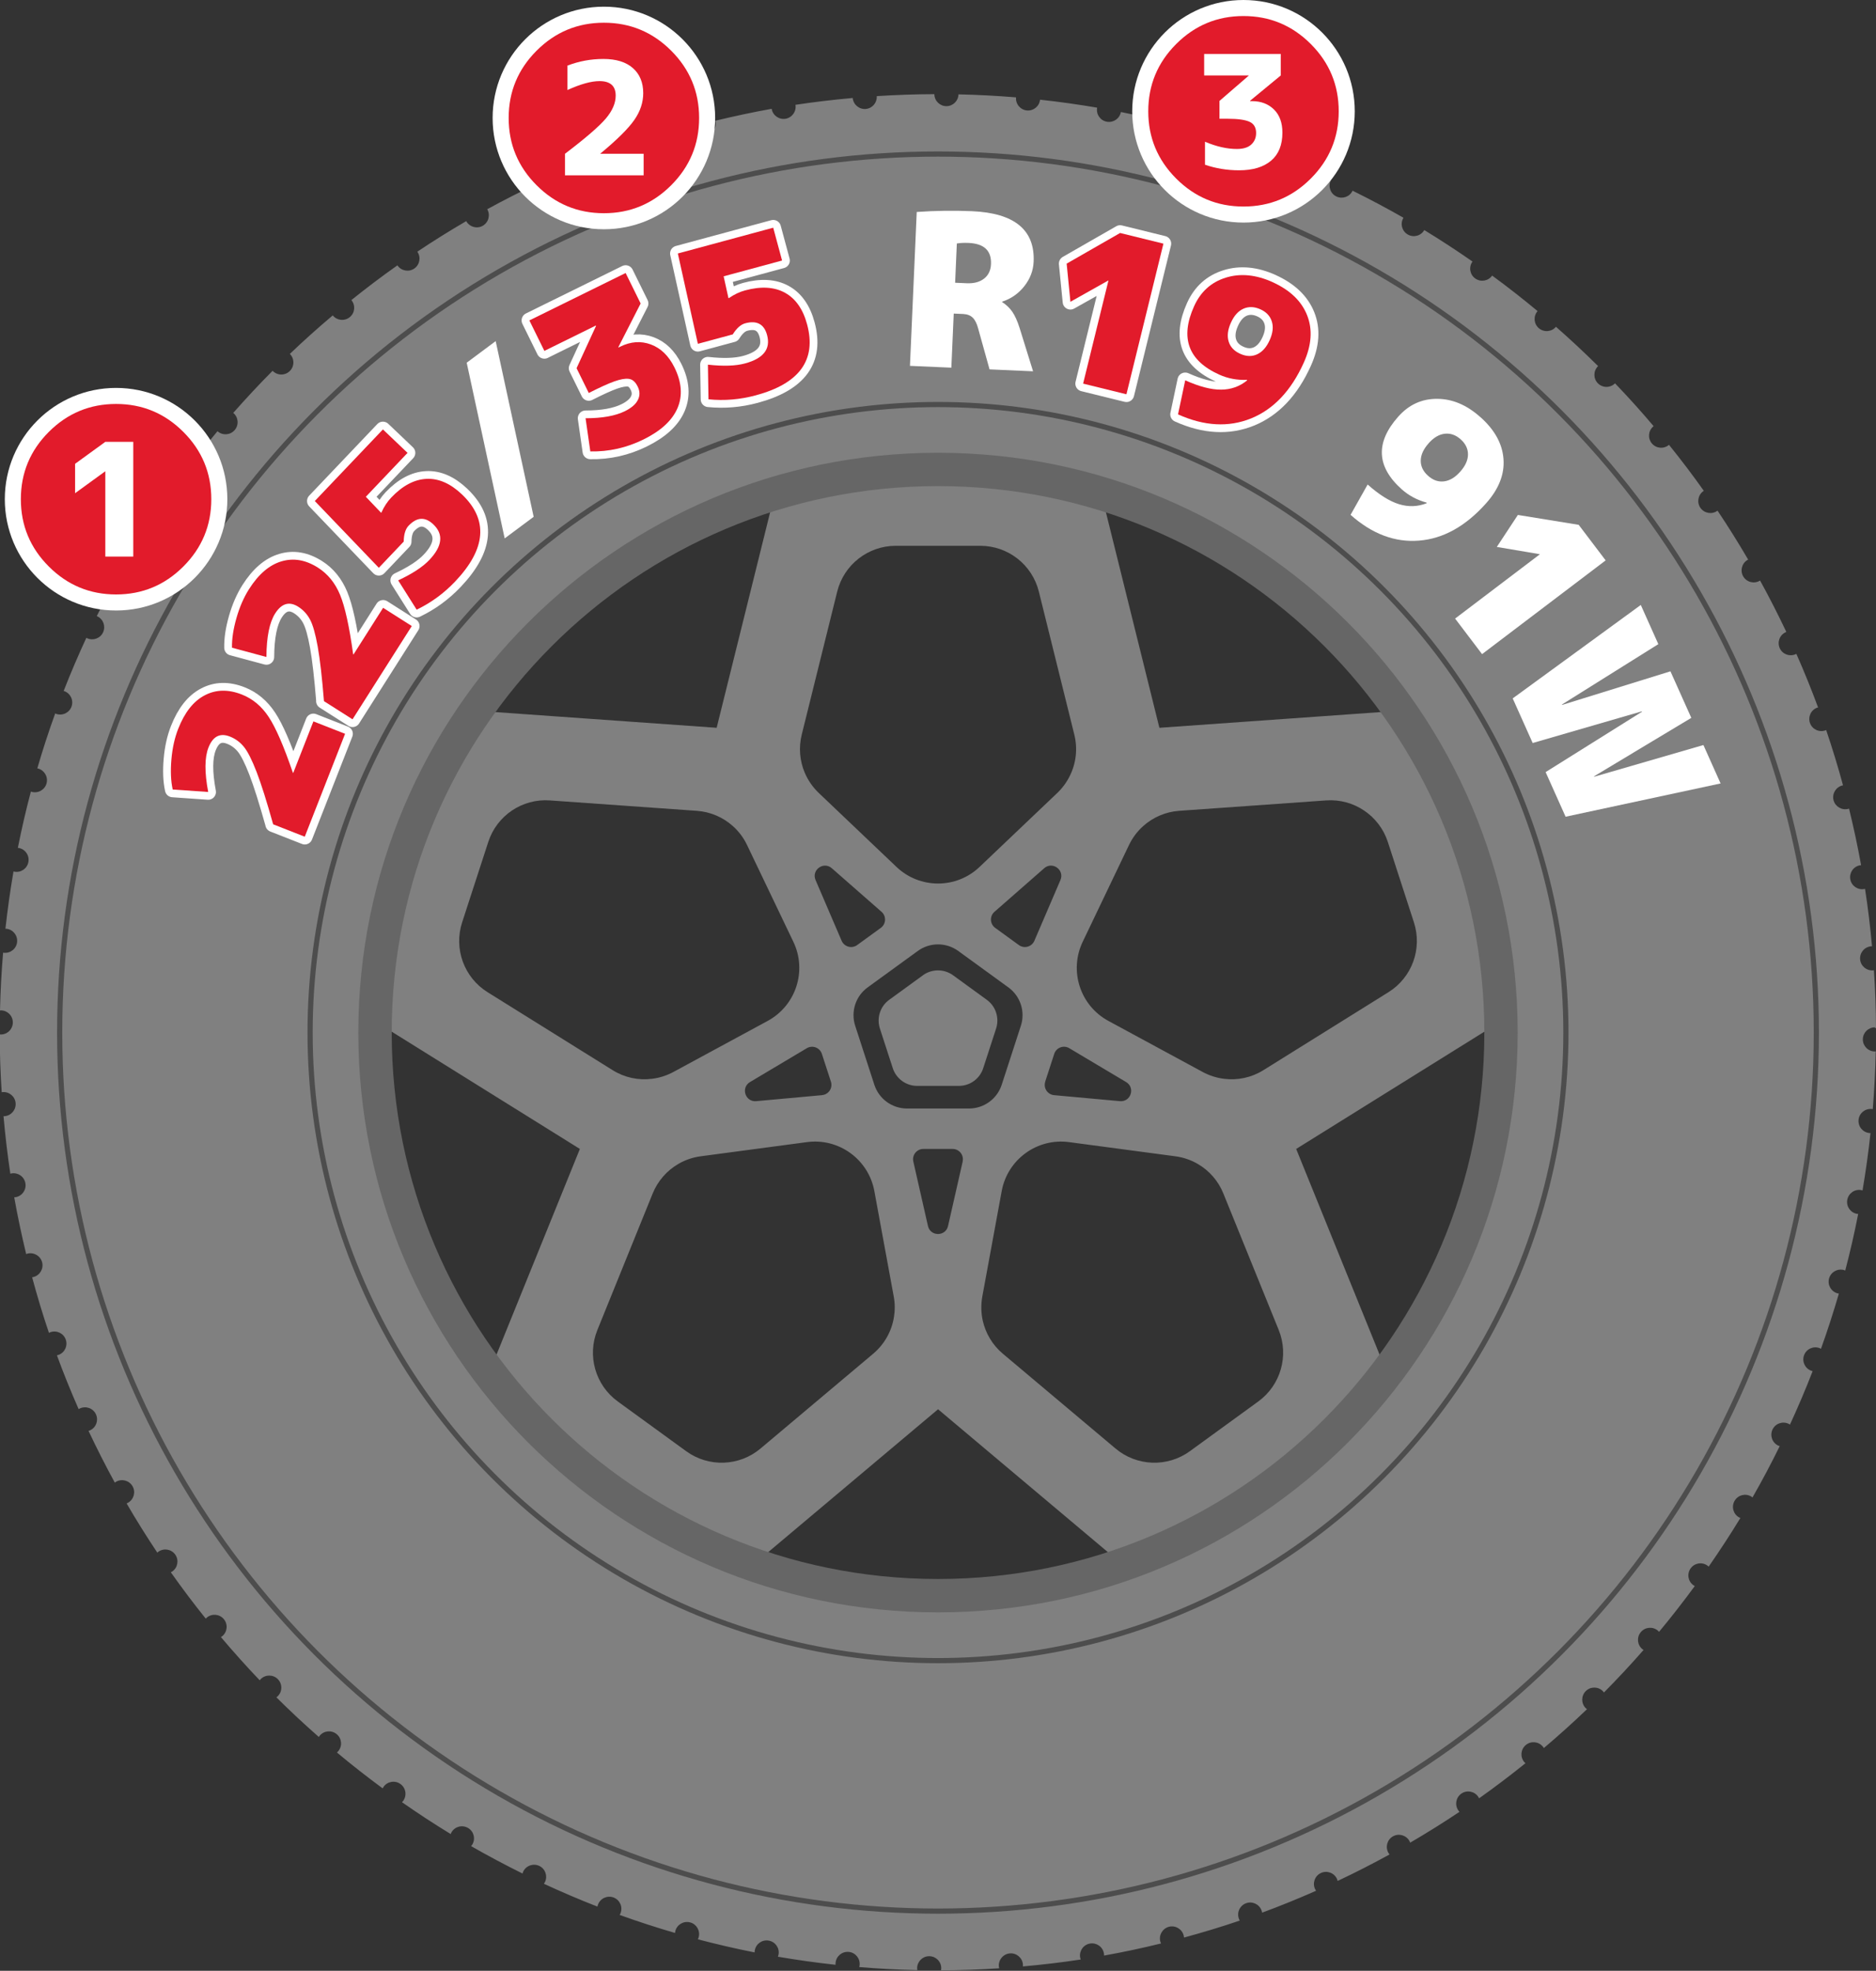 <?xml version="1.0" encoding="UTF-8"?><svg id="_レイヤー_2" xmlns="http://www.w3.org/2000/svg" viewBox="0 0 362.5 380.73"><rect x="0" y="0" width="362.5" height="380.73" fill="#333333" stroke="none"/><defs><style>.cls-1{stroke:#4d4d4d;}.cls-1,.cls-2{fill:none;}.cls-3{fill:gray;}.cls-4{fill:#fff;}.cls-5{fill:#666;}.cls-2{stroke:#fff;stroke-linecap:round;stroke-linejoin:round;stroke-width:3px;}.cls-6{fill:#e21b2b;}</style></defs><g id="_レイヤー_1-2"><path class="cls-3" d="M299.51,180.97l-11.71-36.02c-1.65-5.1-6.57-8.41-11.91-8.03l-51.86,3.68-12.52-50.45c-1.29-5.21-5.96-8.86-11.32-8.86h-37.87c-5.36,0-10.03,3.65-11.32,8.86l-12.52,50.45-51.86-3.68c-5.34-.38-10.26,2.93-11.91,8.03l-11.71,36.02c-1.65,5.09.38,10.66,4.93,13.5l44.12,27.49-19.53,48.18c-2.02,4.97-.39,10.67,3.95,13.82l30.64,22.26c4.33,3.15,10.26,2.94,14.36-.51l39.79-33.46,39.78,33.46c4.1,3.45,10.03,3.66,14.36.51l30.64-22.26c4.34-3.15,5.97-8.85,3.96-13.82l-19.54-48.18,44.13-27.49c4.54-2.84,6.57-8.41,4.92-13.5ZM154.92,141.92l6.85-27.62c1.29-5.21,5.96-8.86,11.32-8.86h16.33c5.36,0,10.03,3.65,11.32,8.86l6.85,27.62c.67,2.7.35,5.49-.84,7.91-.6,1.24-1.42,2.37-2.44,3.35l-15.02,14.29c-4.5,4.29-11.57,4.29-16.07,0l-15.02-14.29c-1.17-1.12-2.07-2.44-2.69-3.88-.98-2.29-1.21-4.88-.59-7.38ZM201.96,208.97l1.75-5.38c.39-1.21,1.81-1.75,2.91-1.09l10.98,6.54c1.82,1.08.91,3.88-1.2,3.69l-12.72-1.16c-1.27-.12-2.1-1.38-1.71-2.59ZM199.87,181.75c-.5,1.17-1.96,1.57-3,.82l-4.57-3.32c-1.03-.75-1.1-2.26-.14-3.1l9.61-8.42c1.59-1.4,3.97.33,3.14,2.28l-5.04,11.74ZM157.59,170.01c-.83-1.95,1.54-3.67,3.14-2.28l9.61,8.42c.96.84.89,2.35-.14,3.1l-4.57,3.32c-1.03.75-2.49.35-3-.82l-5.04-11.74ZM158.84,211.57l-12.72,1.16c-2.11.19-3.02-2.6-1.2-3.69l10.98-6.54c1.1-.65,2.51-.12,2.91,1.09l1.75,5.38c.39,1.21-.44,2.48-1.71,2.59ZM94.22,191.68c-4.55-2.83-6.58-8.4-4.92-13.5l5.05-15.53c1.65-5.09,6.57-8.41,11.91-8.02l28.4,2.01c2.61.19,5.04,1.24,6.93,2.93,1.14,1.01,2.08,2.25,2.76,3.67l8.95,18.7c2.69,5.61.5,12.33-4.97,15.29l-18.23,9.87c-1.31.7-2.71,1.14-4.13,1.31-2.6.33-5.29-.23-7.59-1.67l-24.16-15.06ZM172.73,254.49c-.44,2.7-1.84,5.21-4,7.03l-21.78,18.32c-4.1,3.45-10.03,3.66-14.36.51l-13.21-9.6c-4.34-3.15-5.97-8.85-3.95-13.81l10.69-26.38c.99-2.43,2.74-4.41,4.93-5.69,1.31-.77,2.78-1.28,4.34-1.49l20.55-2.74c6.16-.82,11.88,3.34,13.01,9.45l3.75,20.39c.25,1.35.25,2.7.03,4.01ZM186.02,224.39l-2.83,12.46c-.47,2.06-3.41,2.06-3.88,0l-2.83-12.46c-.28-1.24.66-2.43,1.94-2.43h5.65c1.28,0,2.22,1.18,1.94,2.43ZM175.27,214.15c-2.88,0-5.43-1.85-6.32-4.59l-3.7-11.39c-.89-2.74.08-5.73,2.41-7.42l9.69-7.04c2.33-1.69,5.48-1.69,7.81,0l9.69,7.04c2.33,1.69,3.3,4.69,2.41,7.42l-3.7,11.39c-.89,2.74-3.44,4.59-6.32,4.59h-11.98ZM243.13,270.75l-13.21,9.6c-4.33,3.15-10.26,2.94-14.36-.51l-21.78-18.32c-2-1.68-3.34-3.95-3.89-6.42-.32-1.49-.36-3.06-.08-4.62l3.75-20.39c1.13-6.11,6.85-10.27,13.01-9.45l20.55,2.74c1.56.21,3.04.72,4.35,1.49,2.19,1.28,3.94,3.26,4.92,5.69l10.7,26.38c2.01,4.96.38,10.66-3.96,13.81ZM268.29,191.68l-24.16,15.06c-2.3,1.44-4.99,2-7.59,1.67-1.42-.17-2.83-.61-4.13-1.31l-18.23-9.87c-5.47-2.96-7.65-9.68-4.97-15.29l8.95-18.7c.68-1.42,1.62-2.66,2.76-3.67,1.89-1.69,4.32-2.74,6.93-2.93l28.4-2.01c5.34-.38,10.26,2.93,11.92,8.02l5.04,15.53c1.66,5.1-.37,10.67-4.92,13.5Z"/><path class="cls-5" d="M181.25,22.36C83.44,22.36,4.14,101.66,4.14,199.48s79.3,177.11,177.11,177.11,177.11-79.3,177.11-177.11S279.07,22.36,181.25,22.36ZM181.25,305.04c-58.3,0-105.56-47.26-105.56-105.56s47.26-105.57,105.56-105.57,105.57,47.26,105.57,105.57-47.26,105.56-105.57,105.56Z"/><path class="cls-3" d="M362.31,198.59c.07,0,.13.01.19.02-.02-3.75-.15-7.48-.4-11.18-.05,0-.09.02-.14.03-1.28.11-2.42-.84-2.53-2.12s.84-2.42,2.12-2.53c.06,0,.12,0,.18,0-.34-3.73-.78-7.44-1.35-11.1-.05.01-.1.03-.15.04-1.27.22-2.48-.62-2.7-1.89-.22-1.27.62-2.48,1.89-2.7.07-.01.13,0,.2-.01-.66-3.69-1.45-7.33-2.33-10.94-.05.02-.09.04-.13.05-1.24.33-2.52-.41-2.86-1.65-.33-1.24.41-2.52,1.65-2.86.06-.02.12-.02.18-.03-.98-3.61-2.07-7.18-3.26-10.69-.04.02-.08.04-.13.06-1.21.44-2.55-.18-2.99-1.39-.44-1.21.18-2.55,1.39-2.99.06-.02.11-.03.17-.04-1.3-3.51-2.7-6.96-4.2-10.36-.03.02-.06.04-.1.06-1.17.54-2.56.04-3.1-1.13-.54-1.17-.04-2.56,1.13-3.1.05-.02.09-.03.14-.05-1.6-3.37-3.29-6.69-5.08-9.94-.02.02-.04.04-.07.05-1.12.64-2.54.26-3.19-.85-.64-1.12-.26-2.54.85-3.19.04-.02.07-.03.11-.05-1.88-3.22-3.85-6.37-5.92-9.46-.02.01-.03.03-.05.04-1.06.74-2.51.48-3.25-.57s-.48-2.51.57-3.25c.03-.02.06-.03.08-.05-2.15-3.04-4.4-6-6.73-8.89,0,0-.01.01-.02.02-.99.83-2.46.7-3.29-.29-.83-.99-.7-2.46.29-3.29.02-.01.04-.02.05-.04-2.4-2.84-4.89-5.6-7.46-8.28,0,0,0,0,0,.01-.91.91-2.39.91-3.3,0-.91-.91-.91-2.39,0-3.3.01-.01.03-.02.04-.03-2.64-2.61-5.36-5.15-8.15-7.6-.83.99-2.3,1.12-3.29.29-.99-.83-1.12-2.3-.29-3.29,0-.01.02-.02.03-.03-2.85-2.37-5.78-4.66-8.78-6.86-.74,1.05-2.19,1.31-3.25.57-1.06-.74-1.31-2.19-.57-3.25,0-.01.02-.02.03-.03-3.05-2.12-6.15-4.15-9.33-6.09,0,0,0,0,0,.01-.64,1.12-2.07,1.5-3.19.85s-1.5-2.07-.85-3.19c0-.02.02-.03.03-.04-3.22-1.84-6.5-3.58-9.84-5.23,0,0,0,0,0,0-.54,1.17-1.93,1.67-3.1,1.13-1.17-.54-1.67-1.93-1.13-3.1,0-.02.02-.03.03-.04-3.36-1.55-6.78-3.01-10.25-4.36,0,0,0,0,0,.01-.44,1.21-1.78,1.83-2.99,1.39-1.21-.44-1.83-1.78-1.39-2.99,0-.02.02-.03.02-.05-3.48-1.25-7.02-2.4-10.6-3.44,0,0,0,0,0,0-.33,1.24-1.61,1.98-2.86,1.65-1.24-.33-1.98-1.61-1.65-2.86,0-.01.01-.02.01-.04-3.58-.94-7.2-1.77-10.86-2.5-.23,1.26-1.43,2.1-2.7,1.88-1.27-.22-2.12-1.43-1.89-2.7,0,0,0-.01,0-.02-3.64-.62-7.32-1.14-11.03-1.54-.13,1.26-1.25,2.19-2.52,2.08-1.28-.11-2.23-1.24-2.12-2.53-3.68-.3-7.39-.5-11.12-.58-.03,1.26-1.06,2.28-2.33,2.28s-2.33-1.04-2.33-2.32c-3.74.01-7.45.15-11.13.38.08,1.26-.85,2.37-2.12,2.48-1.28.11-2.41-.84-2.53-2.12-3.72.33-7.41.77-11.06,1.32.21,1.26-.63,2.46-1.89,2.69-1.27.22-2.48-.62-2.7-1.89,0-.01,0-.02,0-.03-3.67.66-7.3,1.44-10.9,2.31.33,1.24-.41,2.51-1.65,2.85-1.24.33-2.52-.41-2.86-1.65,0-.01,0-.02,0-.04-3.6.98-7.16,2.05-10.66,3.23,0,0,0,0,0,.01.44,1.21-.18,2.55-1.39,2.99s-2.55-.18-2.99-1.39c0-.02,0-.04-.01-.06-3.5,1.29-6.94,2.69-10.33,4.18,0,0,0,0,0,0,.54,1.17.04,2.56-1.13,3.1-1.17.54-2.56.04-3.1-1.13,0-.02,0-.03-.02-.05-3.37,1.59-6.68,3.27-9.93,5.05,0,0,0,0,0,0,.64,1.12.26,2.54-.85,3.19s-2.54.26-3.19-.85c0-.01-.01-.03-.02-.04-3.21,1.87-6.36,3.84-9.45,5.9,0,0,0,0,0,0,.74,1.06.48,2.51-.57,3.25-1.06.74-2.51.48-3.25-.57,0-.01-.01-.03-.02-.04-3.04,2.14-6,4.38-8.9,6.71.82.99.7,2.46-.29,3.28-.99.83-2.46.7-3.29-.29,0,0-.01-.02-.02-.03-2.84,2.4-5.61,4.87-8.29,7.44,0,0,0,0,0,0,.91.91.91,2.39,0,3.3-.91.91-2.39.91-3.3,0-.01-.01-.02-.03-.03-.04-2.62,2.63-5.15,5.35-7.61,8.14,0,0,0,0,.01,0,.99.83,1.12,2.3.29,3.29s-2.3,1.12-3.29.29c-.02-.01-.03-.03-.05-.05-2.38,2.85-4.67,5.78-6.88,8.77.01,0,.02.01.04.02,1.06.74,1.31,2.19.57,3.25-.74,1.06-2.19,1.31-3.25.57-.03-.02-.04-.04-.07-.06-2.13,3.05-4.17,6.16-6.11,9.34.02.01.05.02.07.03,1.12.64,1.5,2.07.85,3.19-.64,1.12-2.07,1.5-3.19.85-.04-.02-.07-.05-.11-.08-1.85,3.22-3.6,6.51-5.25,9.85.03.01.06.02.09.03,1.17.54,1.67,1.93,1.13,3.1-.54,1.17-1.93,1.67-3.1,1.13-.05-.02-.08-.05-.13-.08-1.56,3.37-3.03,6.8-4.39,10.28.04.01.08.02.13.03,1.21.44,1.83,1.78,1.39,2.99-.44,1.21-1.78,1.83-2.99,1.39-.06-.02-.1-.05-.16-.08-1.26,3.49-2.42,7.04-3.46,10.63.05,0,.09.01.14.02,1.24.33,1.98,1.61,1.65,2.86-.33,1.24-1.61,1.98-2.86,1.65-.06-.02-.11-.04-.17-.07-.95,3.59-1.79,7.22-2.52,10.89.05,0,.1,0,.15.01,1.27.22,2.12,1.43,1.89,2.7-.22,1.27-1.43,2.12-2.7,1.89-.06-.01-.12-.04-.18-.05-.63,3.65-1.15,7.35-1.56,11.07.05,0,.09,0,.14,0,1.28.11,2.23,1.24,2.12,2.53s-1.24,2.23-2.53,2.12c-.06,0-.12-.02-.18-.03-.31,3.69-.51,7.41-.6,11.17.05,0,.1-.02.15-.02,1.29,0,2.33,1.04,2.33,2.33s-1.04,2.33-2.33,2.33c-.07,0-.13-.01-.2-.02,0,3.76.14,7.48.38,11.18.05,0,.11-.03.16-.03,1.28-.11,2.42.84,2.53,2.12s-.84,2.42-2.12,2.53c-.07,0-.15,0-.22,0,.33,3.74.77,7.45,1.32,11.12.07-.02.13-.05.21-.06,1.27-.22,2.48.62,2.7,1.89.22,1.27-.62,2.48-1.89,2.7-.09.02-.18.01-.27.02.66,3.7,1.44,7.35,2.31,10.97.07-.03.14-.06.22-.08,1.24-.33,2.52.41,2.86,1.65.33,1.24-.41,2.52-1.65,2.86-.1.03-.19.03-.28.05.98,3.62,2.05,7.21,3.25,10.74.08-.04.16-.09.25-.12,1.21-.44,2.55.18,2.99,1.39.44,1.21-.18,2.55-1.39,2.99-.1.04-.21.06-.31.08,1.29,3.52,2.7,6.99,4.2,10.4.08-.05.15-.1.24-.14,1.17-.54,2.56-.04,3.1,1.13.54,1.17.04,2.56-1.13,3.1-.1.05-.2.07-.3.11,1.6,3.39,3.29,6.73,5.08,10,.08-.06.15-.12.23-.17,1.12-.64,2.54-.26,3.19.85s.26,2.54-.85,3.19c-.1.06-.2.09-.3.13,1.88,3.24,3.87,6.41,5.94,9.52.07-.06.14-.13.22-.19,1.06-.74,2.51-.48,3.25.57.74,1.06.48,2.51-.57,3.25-.09.06-.19.11-.29.16,2.16,3.06,4.41,6.05,6.75,8.96.06-.07.12-.14.2-.2.99-.83,2.46-.7,3.29.29.83.99.7,2.46-.29,3.29-.09.07-.18.13-.27.18,2.42,2.86,4.91,5.65,7.5,8.35.06-.08.12-.16.19-.23.91-.91,2.39-.91,3.3,0,.91.91.91,2.39,0,3.3-.08.08-.17.15-.27.22,2.65,2.64,5.39,5.19,8.2,7.66.05-.09.11-.17.17-.25.83-.99,2.3-1.12,3.29-.29s1.12,2.3.29,3.29c-.08.09-.17.17-.25.25,2.87,2.4,5.82,4.71,8.84,6.93.05-.1.1-.19.16-.29.74-1.06,2.19-1.31,3.25-.57,1.06.74,1.31,2.19.57,3.25-.07.1-.16.2-.25.28,3.07,2.14,6.2,4.2,9.41,6.15.04-.11.09-.22.15-.33.64-1.12,2.07-1.5,3.19-.85,1.12.64,1.5,2.07.85,3.19-.07.12-.15.23-.24.33,3.25,1.86,6.56,3.62,9.93,5.29.03-.12.07-.24.12-.35.54-1.17,1.93-1.67,3.1-1.13,1.17.54,1.67,1.93,1.13,3.1-.06.13-.14.25-.22.36,3.4,1.57,6.84,3.05,10.35,4.41.02-.13.05-.26.1-.38.44-1.21,1.78-1.83,2.99-1.39,1.21.44,1.83,1.78,1.39,2.99-.05.14-.12.27-.19.39,3.52,1.27,7.09,2.43,10.7,3.48.01-.13.03-.26.06-.39.33-1.24,1.61-1.98,2.86-1.65,1.24.33,1.98,1.61,1.65,2.86-.04.14-.09.28-.15.41,3.61.95,7.27,1.8,10.96,2.53,0-.13,0-.26.03-.39.22-1.27,1.43-2.12,2.7-1.89,1.27.22,2.12,1.43,1.89,2.7-.03.14-.07.28-.12.41,3.68.63,7.39,1.15,11.14,1.56,0-.12-.02-.24,0-.37.11-1.28,1.24-2.23,2.53-2.12,1.28.11,2.23,1.24,2.12,2.53-.01.14-.04.27-.08.4,3.71.31,7.46.51,11.23.59-.02-.12-.04-.24-.04-.36,0-1.29,1.04-2.33,2.33-2.33s2.33,1.04,2.33,2.33c0,.14-.02.27-.04.4,3.77-.01,7.52-.15,11.24-.39-.03-.11-.06-.23-.07-.35-.11-1.28.84-2.42,2.12-2.53s2.42.84,2.53,2.12c.01.14,0,.27,0,.4,3.76-.34,7.48-.78,11.17-1.34-.04-.12-.08-.24-.11-.38-.22-1.27.62-2.48,1.89-2.7,1.27-.22,2.48.62,2.7,1.89.03.15.03.29.03.43,3.71-.66,7.38-1.45,11.01-2.34-.05-.12-.1-.24-.14-.36-.33-1.24.41-2.52,1.65-2.86,1.24-.33,2.52.41,2.86,1.65.04.14.06.29.07.43,3.63-.99,7.23-2.07,10.77-3.28-.07-.12-.13-.23-.17-.36-.44-1.21.18-2.55,1.39-2.99,1.21-.44,2.55.18,2.99,1.39.05.14.09.28.11.43,3.53-1.3,7.01-2.72,10.43-4.23-.07-.1-.14-.21-.2-.33-.54-1.17-.04-2.56,1.13-3.1s2.56-.04,3.1,1.13c.06.13.1.26.14.4,3.4-1.6,6.74-3.31,10.02-5.11-.08-.09-.15-.19-.21-.3-.64-1.12-.26-2.54.85-3.19,1.12-.64,2.54-.26,3.19.85.07.12.12.24.16.36,3.24-1.89,6.42-3.88,9.53-5.96-.08-.08-.16-.16-.22-.26-.74-1.06-.48-2.51.57-3.25,1.06-.74,2.51-.48,3.25.57.07.11.13.22.19.33,3.06-2.17,6.04-4.43,8.96-6.78-.08-.07-.16-.14-.23-.22-.83-.99-.7-2.46.29-3.29.99-.83,2.46-.7,3.29.29.08.09.14.19.2.29,2.86-2.42,5.64-4.92,8.34-7.51-.08-.06-.16-.12-.24-.19-.91-.91-.91-2.39,0-3.3s2.39-.91,3.3,0c.08.08.15.17.22.26,2.63-2.66,5.19-5.4,7.65-8.21-.08-.05-.16-.1-.24-.16-.99-.83-1.12-2.3-.29-3.29.83-.99,2.3-1.12,3.29-.29.09.07.16.16.23.24,2.39-2.87,4.69-5.83,6.91-8.85-.08-.04-.17-.08-.25-.14-1.06-.74-1.31-2.19-.57-3.25.74-1.06,2.19-1.31,3.25-.57.09.06.17.14.25.21,2.13-3.07,4.18-6.2,6.13-9.4-.09-.04-.18-.07-.27-.12-1.12-.64-1.5-2.07-.85-3.19s2.07-1.5,3.19-.85c.1.06.18.13.27.19,1.86-3.24,3.61-6.55,5.26-9.91-.09-.03-.18-.05-.27-.09-1.17-.54-1.67-1.93-1.13-3.1.54-1.17,1.93-1.67,3.1-1.13.1.05.19.11.28.16,1.56-3.39,3.03-6.83,4.38-10.33-.09-.02-.18-.04-.27-.07-1.21-.44-1.83-1.78-1.39-2.99s1.78-1.83,2.99-1.39c.1.04.19.09.28.14,1.26-3.51,2.41-7.07,3.46-10.67-.08-.01-.17-.02-.25-.04-1.24-.33-1.98-1.61-1.65-2.86.33-1.24,1.61-1.98,2.86-1.65.1.03.18.07.27.1.94-3.6,1.78-7.24,2.5-10.93-.07,0-.15,0-.22-.02-1.27-.22-2.12-1.43-1.89-2.7s1.43-2.12,2.7-1.89c.09.02.16.05.25.07.62-3.66,1.14-7.36,1.54-11.09-.06,0-.12,0-.19,0-1.28-.11-2.23-1.24-2.12-2.53.11-1.28,1.24-2.23,2.53-2.12.08,0,.14.03.22.04.3-3.69.49-7.42.57-11.17-.05,0-.1.02-.16.02-1.29,0-2.33-1.04-2.33-2.33s1.04-2.33,2.33-2.33ZM181.25,311.49c-61.86,0-112.01-50.15-112.01-112.01s50.15-112.01,112.01-112.01,112.01,50.15,112.01,112.01-50.15,112.01-112.01,112.01Z"/><circle class="cls-1" cx="181.25" cy="199.48" r="121.33"/><circle class="cls-1" cx="181.25" cy="199.48" r="169.72"/><path class="cls-3" d="M178.34,188.41l-6.52,4.74c-1.74,1.26-2.46,3.5-1.8,5.54l2.49,7.66c.66,2.04,2.57,3.43,4.71,3.43h8.06c2.15,0,4.05-1.38,4.71-3.43l2.49-7.66c.66-2.04-.06-4.28-1.8-5.54l-6.52-4.74c-1.74-1.26-4.09-1.26-5.83,0Z"/><path class="cls-2" d="M52.78,159.24c-1.24-4.42-2.3-7.79-3.2-10.12-.9-2.32-1.71-3.93-2.45-4.84-.73-.9-1.64-1.57-2.71-1.99-1.91-.75-3.29-.04-4.14,2.13-.75,1.91-.77,4.77-.05,8.58l-6.86-.48c-.36-1.64-.44-3.57-.25-5.79.19-2.22.63-4.19,1.31-5.92,1.25-3.19,2.95-5.35,5.12-6.48,2.16-1.14,4.56-1.19,7.18-.16,2.09.82,3.82,2.26,5.18,4.32,1.37,2.06,2.93,5.66,4.68,10.78l.08.03,3.89-9.94,6.12,2.4-7.79,19.88-6.12-2.4Z"/><path class="cls-6" d="M52.78,159.24c-1.24-4.42-2.3-7.79-3.2-10.12-.9-2.32-1.71-3.93-2.45-4.84-.73-.9-1.64-1.57-2.71-1.99-1.91-.75-3.29-.04-4.14,2.13-.75,1.91-.77,4.77-.05,8.58l-6.86-.48c-.36-1.64-.44-3.57-.25-5.79.19-2.22.63-4.19,1.31-5.92,1.25-3.19,2.95-5.35,5.12-6.48,2.16-1.14,4.56-1.19,7.18-.16,2.09.82,3.82,2.26,5.18,4.32,1.37,2.06,2.93,5.66,4.68,10.78l.08.03,3.89-9.94,6.12,2.4-7.79,19.88-6.12-2.4Z"/><path class="cls-2" d="M62.6,135.45c-.37-4.58-.77-8.09-1.21-10.54-.44-2.45-.93-4.19-1.48-5.22-.55-1.03-1.3-1.85-2.27-2.47-1.73-1.1-3.22-.67-4.47,1.29-1.1,1.73-1.67,4.54-1.69,8.41l-6.65-1.79c-.04-1.68.25-3.59.86-5.73.61-2.14,1.42-3.99,2.42-5.57,1.83-2.89,3.92-4.68,6.26-5.38,2.34-.7,4.7-.3,7.08,1.22,1.89,1.2,3.31,2.95,4.26,5.24s1.79,6.11,2.53,11.48l.07.04,5.72-9.01,5.54,3.52-11.45,18.02-5.54-3.52Z"/><path class="cls-6" d="M62.6,135.45c-.37-4.58-.77-8.09-1.21-10.54-.44-2.45-.93-4.19-1.48-5.22-.55-1.03-1.3-1.85-2.27-2.47-1.73-1.1-3.22-.67-4.47,1.29-1.1,1.73-1.67,4.54-1.69,8.41l-6.65-1.79c-.04-1.68.25-3.59.86-5.73.61-2.14,1.42-3.99,2.42-5.57,1.83-2.89,3.92-4.68,6.26-5.38,2.34-.7,4.7-.3,7.08,1.22,1.89,1.2,3.31,2.95,4.26,5.24s1.79,6.11,2.53,11.48l.07.04,5.72-9.01,5.54,3.52-11.45,18.02-5.54-3.52Z"/><path class="cls-2" d="M73.64,99.07l.06-.06c.51-1.14,1.15-2.1,1.9-2.89,2.19-2.3,4.46-3.5,6.81-3.61,2.35-.11,4.62.89,6.83,2.98,5.16,4.9,4.72,10.53-1.32,16.88-2.17,2.28-4.64,4.08-7.41,5.41l-3.57-5.66c2.72-1.27,4.72-2.58,6-3.92,2.55-2.68,2.81-4.98.79-6.9-1.59-1.51-3.18-1.42-4.78.26-.6.63-.92,1.66-.94,3.07l-4.81,5.06-12.37-12.9,13.16-13.83,4.76,4.53-8.06,8.48,2.98,3.12Z"/><path class="cls-6" d="M73.64,99.07l.06-.06c.51-1.14,1.15-2.1,1.9-2.89,2.19-2.3,4.46-3.5,6.81-3.61,2.35-.11,4.62.89,6.83,2.98,5.16,4.9,4.72,10.53-1.32,16.88-2.17,2.28-4.64,4.08-7.41,5.41l-3.57-5.66c2.72-1.27,4.72-2.58,6-3.92,2.55-2.68,2.81-4.98.79-6.9-1.59-1.51-3.18-1.42-4.78.26-.6.63-.92,1.66-.94,3.07l-4.81,5.06-12.37-12.9,13.16-13.83,4.76,4.53-8.06,8.48,2.98,3.12Z"/><path class="cls-4" d="M95.78,65.9l7.34,33.94-5.6,4.17-7.34-33.94,5.6-4.17Z"/><path class="cls-2" d="M119.5,67.14l.37-.18c2.01-.99,3.98-1.13,5.91-.41,1.92.72,3.43,2.19,4.54,4.42,1.42,2.87,1.61,5.5.59,7.88-1.02,2.38-3.21,4.39-6.55,6.04-3.29,1.62-6.72,2.39-10.29,2.32l-.92-6.41c3.21,0,5.74-.45,7.61-1.37,1.25-.62,2.09-1.34,2.5-2.17.42-.83.4-1.69-.03-2.57-.36-.74-.81-1.21-1.33-1.4-.53-.2-1.31-.16-2.34.12s-2.47.88-4.32,1.78l-1.47.73-2.36-4.79,3.76-8.17-.04-.07-9.94,4.9-2.9-5.89,18.6-9.16,2.9,5.89-4.31,8.44.04.07Z"/><path class="cls-6" d="M119.5,67.14l.37-.18c2.01-.99,3.98-1.13,5.91-.41,1.92.72,3.43,2.19,4.54,4.42,1.42,2.87,1.61,5.5.59,7.88-1.02,2.38-3.21,4.39-6.55,6.04-3.29,1.62-6.72,2.39-10.29,2.32l-.92-6.41c3.21,0,5.74-.45,7.61-1.37,1.25-.62,2.09-1.34,2.5-2.17.42-.83.4-1.69-.03-2.57-.36-.74-.81-1.21-1.33-1.4-.53-.2-1.31-.16-2.34.12s-2.47.88-4.32,1.78l-1.47.73-2.36-4.79,3.76-8.17-.04-.07-9.94,4.9-2.9-5.89,18.6-9.16,2.9,5.89-4.31,8.44.04.07Z"/><path class="cls-2" d="M140.77,57.6l.08-.02c1.03-.7,2.07-1.2,3.13-1.48,3.06-.83,5.63-.68,7.69.45,2.06,1.13,3.49,3.16,4.28,6.09,1.86,6.87-1.44,11.45-9.9,13.73-3.04.82-6.09,1.08-9.15.77l-.11-6.69c2.98.33,5.37.25,7.17-.24,3.57-.96,4.99-2.79,4.26-5.49-.57-2.11-1.98-2.87-4.23-2.26-.85.23-1.65.94-2.4,2.14l-6.74,1.82-3.87-17.45,18.43-4.98,1.71,6.34-11.29,3.05.93,4.21Z"/><path class="cls-6" d="M140.77,57.6l.08-.02c1.03-.7,2.07-1.2,3.13-1.48,3.06-.83,5.63-.68,7.69.45,2.06,1.13,3.49,3.16,4.28,6.09,1.86,6.87-1.44,11.45-9.9,13.73-3.04.82-6.09,1.08-9.15.77l-.11-6.69c2.98.33,5.37.25,7.17-.24,3.57-.96,4.99-2.79,4.26-5.49-.57-2.11-1.98-2.87-4.23-2.26-.85.23-1.65.94-2.4,2.14l-6.74,1.82-3.87-17.45,18.43-4.98,1.71,6.34-11.29,3.05.93,4.21Z"/><path class="cls-4" d="M184.29,60.57l-.46,10.46-8-.35,1.31-29.73c3.57-.25,7.14-.3,10.69-.15,8.2.36,12.17,3.62,11.9,9.77-.08,1.72-.68,3.3-1.81,4.73-1.13,1.43-2.56,2.42-4.28,2.98v.08c.8.5,1.45,1.13,1.97,1.87.51.75.99,1.8,1.42,3.17l2.59,8.33-8.41-.37-2.2-7.9c-.26-.97-.61-1.67-1.06-2.1-.45-.43-1.05-.66-1.82-.7l-1.85-.08ZM184.55,54.62l2.26.1c1.39.06,2.51-.24,3.35-.9.84-.66,1.28-1.59,1.33-2.8.11-2.6-1.33-3.96-4.34-4.09-.88-.04-1.63,0-2.26.11l-.33,7.59Z"/><path class="cls-2" d="M214.19,54.19h-.04s-7.31,4.11-7.31,4.11l-.73-7.37,10.33-5.92,8.37,2.06-7.15,29.1-8.37-2.06,4.9-19.93Z"/><path class="cls-6" d="M214.19,54.19h-.04s-7.31,4.11-7.31,4.11l-.73-7.37,10.33-5.92,8.37,2.06-7.15,29.1-8.37-2.06,4.9-19.93Z"/><path class="cls-2" d="M245.88,54.5c3.37,1.52,5.6,3.65,6.69,6.39,1.09,2.74.88,5.8-.64,9.17-2.44,5.42-5.83,9-10.18,10.77-4.35,1.76-9.06,1.5-14.12-.78l1.39-6.58c2.7,1.21,5,1.82,6.91,1.8,1.91,0,3.6-.6,5.05-1.78l-.04-.11c-1.9.08-3.68-.26-5.35-1.01-5.99-2.7-7.61-7.1-4.85-13.22,1.26-2.79,3.29-4.63,6.11-5.51,2.81-.88,5.83-.59,9.05.86ZM237.84,62.36c-.61,1.35-.75,2.55-.43,3.61.32,1.06,1.06,1.85,2.24,2.38,1.17.53,2.26.56,3.26.1s1.81-1.37,2.42-2.72c.62-1.37.76-2.58.42-3.64s-1.08-1.84-2.23-2.35-2.23-.55-3.24-.11c-1.01.45-1.83,1.35-2.44,2.73Z"/><path class="cls-6" d="M245.88,54.5c3.37,1.52,5.6,3.65,6.69,6.39,1.09,2.74.88,5.8-.64,9.17-2.44,5.42-5.83,9-10.18,10.77-4.35,1.76-9.06,1.5-14.12-.78l1.39-6.58c2.7,1.21,5,1.82,6.91,1.8,1.91,0,3.6-.6,5.05-1.78l-.04-.11c-1.9.08-3.68-.26-5.35-1.01-5.99-2.7-7.61-7.1-4.85-13.22,1.26-2.79,3.29-4.63,6.11-5.51,2.81-.88,5.83-.59,9.05.86ZM237.84,62.36c-.61,1.35-.75,2.55-.43,3.61.32,1.06,1.06,1.85,2.24,2.38,1.17.53,2.26.56,3.26.1s1.81-1.37,2.42-2.72c.62-1.37.76-2.58.42-3.64s-1.08-1.84-2.23-2.35-2.23-.55-3.24-.11c-1.01.45-1.83,1.35-2.44,2.73Z"/><path class="cls-4" d="M286.06,80.58c2.76,2.46,4.25,5.16,4.46,8.1.22,2.94-.9,5.79-3.36,8.55-3.95,4.43-8.27,6.84-12.95,7.21-4.68.38-9.09-1.29-13.24-4.98l3.3-5.86c2.21,1.97,4.22,3.23,6.05,3.8,1.83.56,3.61.5,5.35-.18v-.12c-1.84-.5-3.44-1.35-4.81-2.57-4.9-4.37-5.12-9.06-.66-14.06,2.04-2.29,4.53-3.43,7.48-3.42,2.95,0,5.74,1.18,8.37,3.53ZM276.03,85.67c-.98,1.1-1.48,2.21-1.5,3.31-.01,1.11.46,2.09,1.42,2.94.96.86,1.99,1.21,3.09,1.07,1.1-.14,2.14-.76,3.12-1.87,1-1.12,1.5-2.24,1.5-3.34,0-1.1-.48-2.08-1.42-2.91-.94-.84-1.96-1.2-3.06-1.08-1.1.12-2.15.74-3.15,1.87Z"/><path class="cls-4" d="M297.53,107.09l-.02-.03-8.28-1.4,4.07-6.18,11.75,1.91,5.21,6.87-23.88,18.11-5.21-6.87,16.35-12.4Z"/><path class="cls-4" d="M317.29,137.5l-.03-.08-21.1,6.12-3.86-8.62,24.75-18.05,3.39,7.57-18.62,11.66.03.08,20.93-6.49,4.03,8.99-18.79,11.29.03.08,21.1-6.12,3.32,7.42-29.95,6.43-3.86-8.62,18.62-11.66Z"/><circle class="cls-4" cx="22.43" cy="96.44" r="21.5"/><circle class="cls-4" cx="116.69" cy="22.79" r="21.5"/><circle class="cls-4" cx="240.28" cy="21.5" r="21.5"/><path class="cls-6" d="M35.43,109.44c-3.6,3.6-7.93,5.4-13,5.4s-9.4-1.8-13-5.4c-3.6-3.6-5.4-7.93-5.4-13s1.8-9.4,5.4-13c3.6-3.6,7.93-5.4,13-5.4s9.4,1.8,13,5.4c3.6,3.6,5.4,7.93,5.4,13s-1.8,9.4-5.4,13ZM14.51,89.6v5.68l5.84-4.24v16.48h5.4v-22.16h-5.4l-5.84,4.24Z"/><path class="cls-6" d="M129.69,35.79c-3.6,3.6-7.93,5.4-13,5.4s-9.4-1.8-13-5.4c-3.6-3.6-5.4-7.93-5.4-13s1.8-9.4,5.4-13c3.6-3.6,7.93-5.4,13-5.4s9.4,1.8,13,5.4c3.6,3.6,5.4,7.93,5.4,13s-1.8,9.4-5.4,13ZM122.61,23.11c1.12-1.63,1.68-3.33,1.68-5.12,0-2.05-.67-3.67-2-4.84-1.33-1.17-3.23-1.76-5.68-1.76s-4.72.43-6.96,1.28v4.72c2.53-1.15,4.6-1.72,6.2-1.72,1.04,0,1.83.24,2.36.72.51.48.76,1.17.76,2.08,0,1.44-.63,2.91-1.88,4.4-1.28,1.52-3.92,3.8-7.92,6.84v4.16h15.2v-4.16h-8.36v-.04c3.25-2.69,5.45-4.88,6.6-6.56Z"/><path class="cls-6" d="M253.28,34.5c-3.6,3.6-7.93,5.4-13,5.4s-9.4-1.8-13-5.4c-3.6-3.6-5.4-7.93-5.4-13s1.8-9.4,5.4-13c3.6-3.6,7.93-5.4,13-5.4s9.4,1.8,13,5.4c3.6,3.6,5.4,7.93,5.4,13s-1.8,9.4-5.4,13ZM241.56,19.54v-.08l5.92-4.88v-4.16h-14.8v4.16h8.6v.04l-5.64,4.88v3.44h1.52c2.08,0,3.55.21,4.4.64.77.4,1.16,1.11,1.16,2.12,0,.93-.33,1.69-1,2.28-.61.53-1.52.8-2.72.8-1.92,0-3.97-.47-6.16-1.4v4.44c2.08.72,4.28,1.08,6.6,1.08,2.67,0,4.73-.63,6.2-1.88,1.44-1.23,2.16-3.03,2.16-5.4,0-1.89-.53-3.37-1.6-4.44s-2.51-1.64-4.24-1.64h-.4Z"/></g></svg>